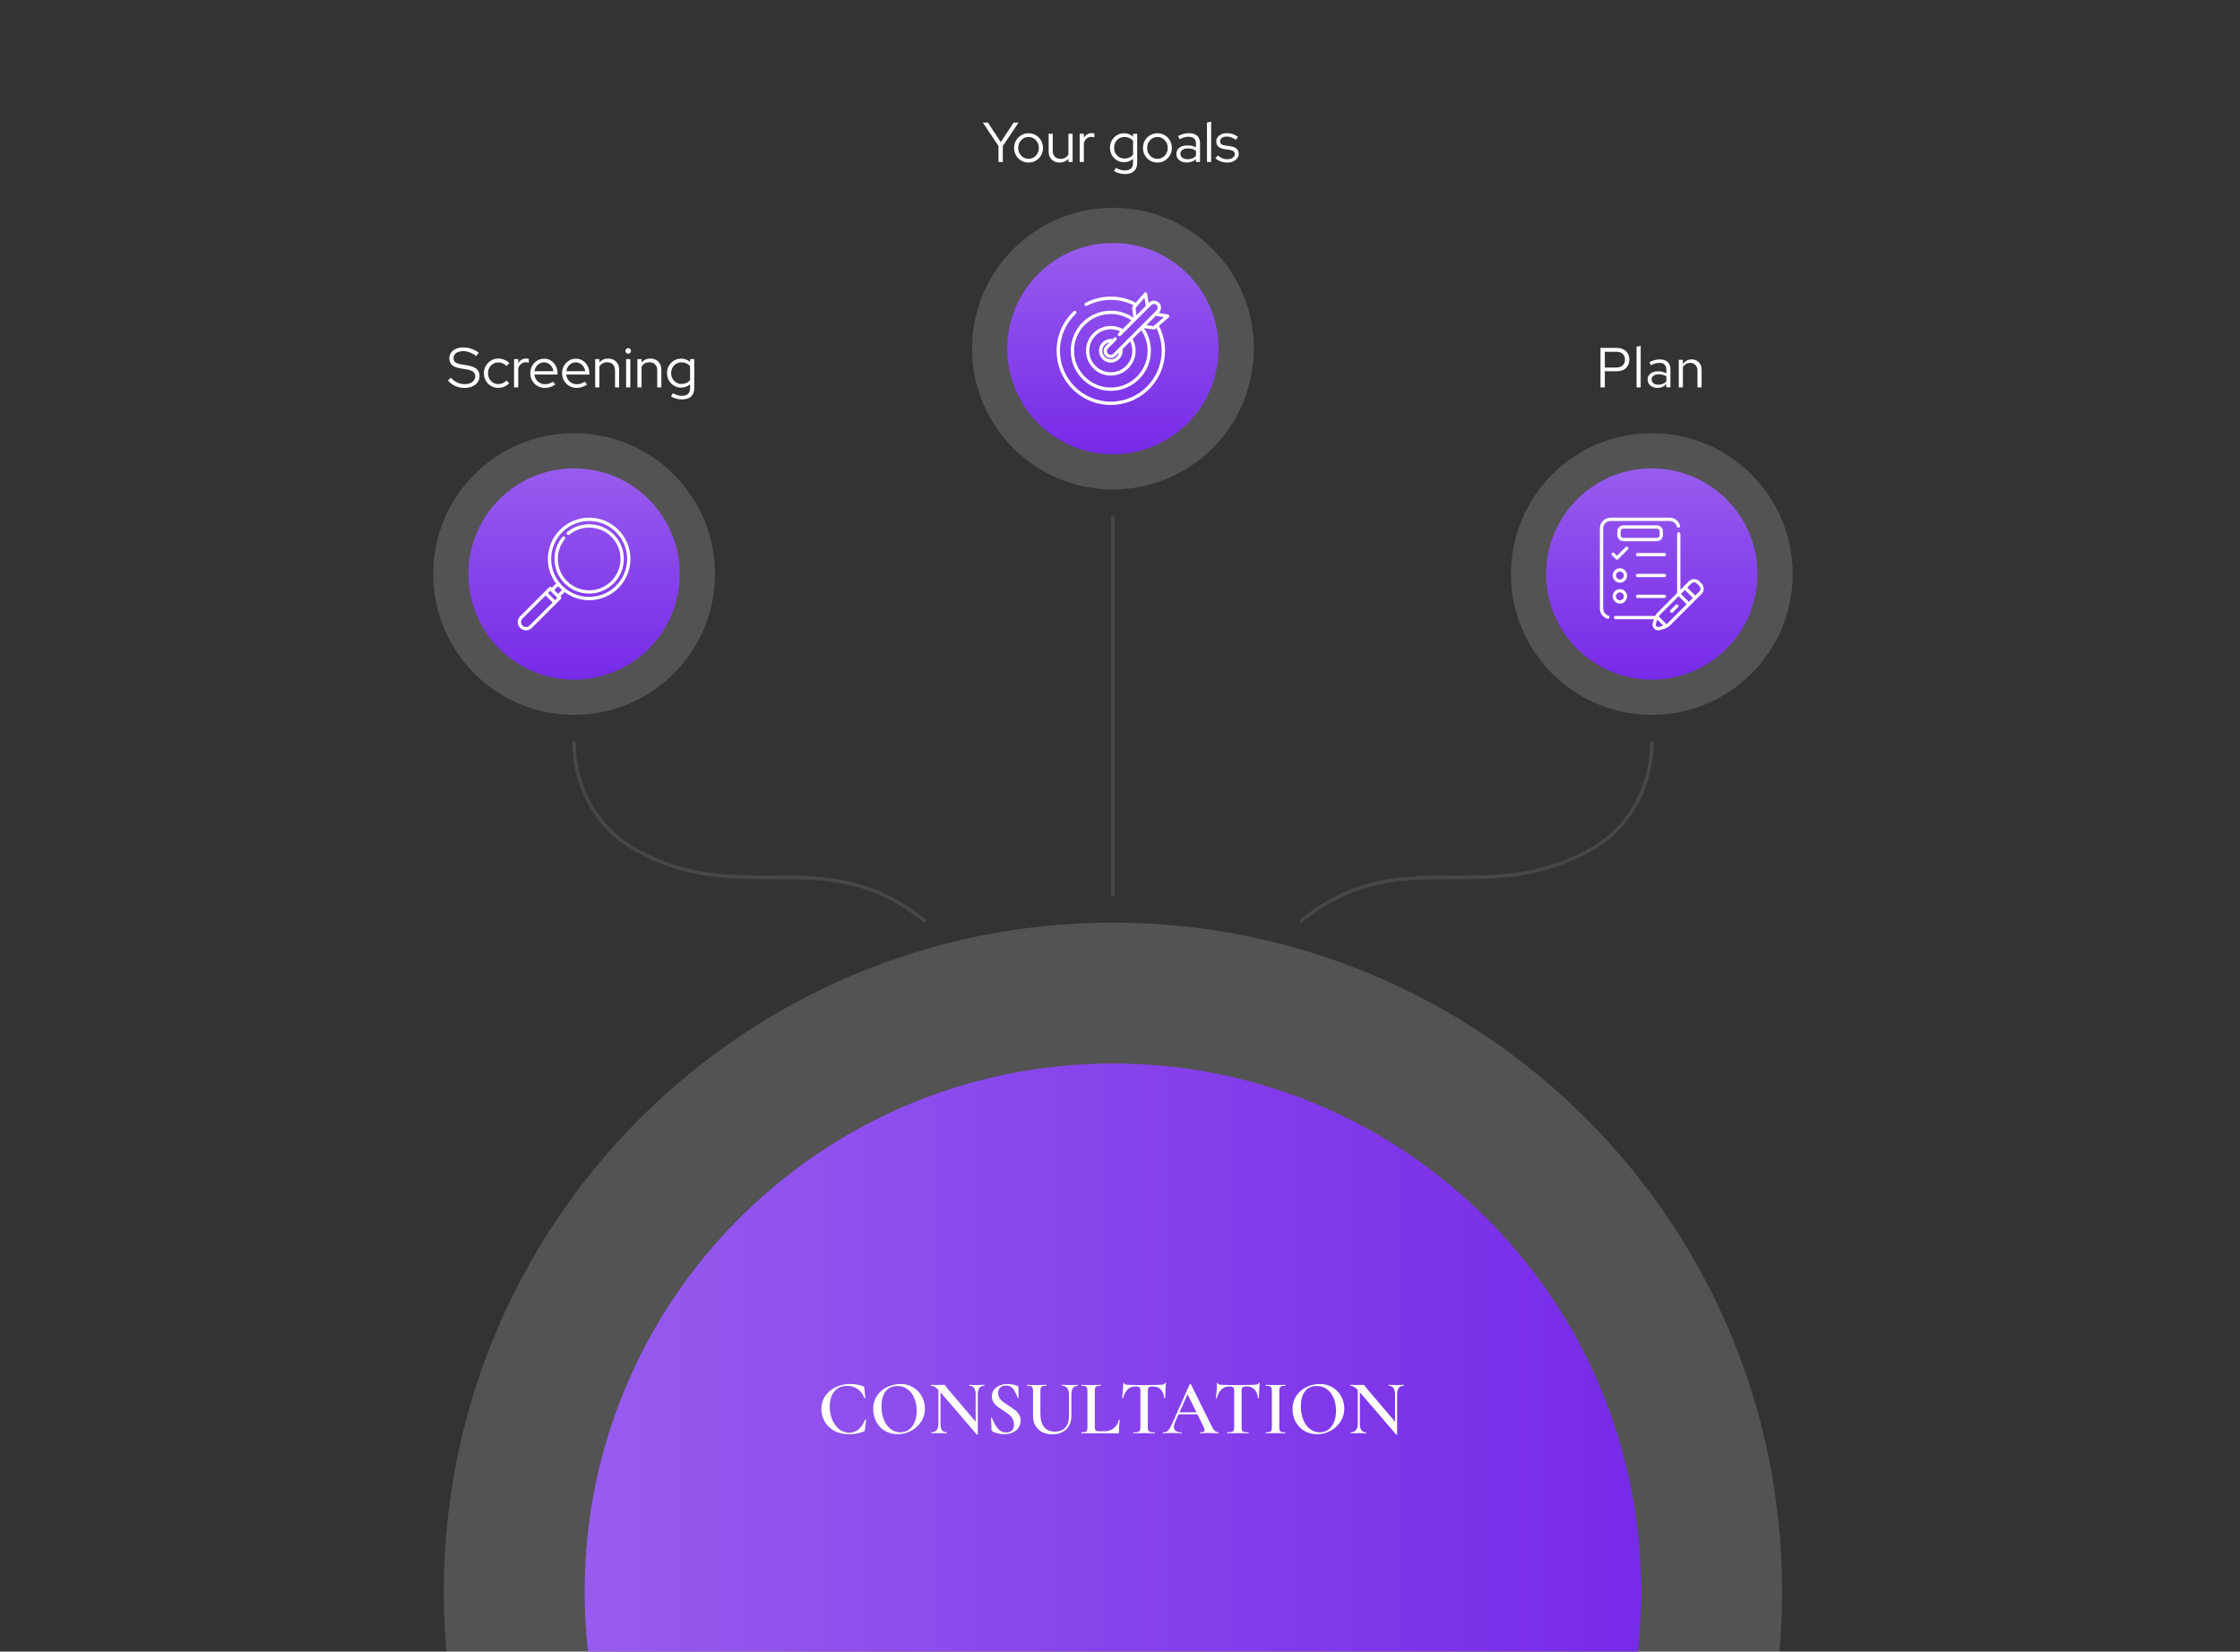 <svg width="636" height="469" viewBox="0 0 636 469" fill="none" xmlns="http://www.w3.org/2000/svg">
<rect x="0" y="0" width="636" height="469" fill="#333333" stroke="none"/>
<g clip-path="url(#clip0_1_2044)">
<path opacity="0.16" d="M506 452C506 347.066 420.934 262 316 262C211.066 262 126 347.066 126 452C126 556.934 211.066 642 316 642C420.934 642 506 556.934 506 452Z" fill="white"/>
<path d="M466 452C466 369.157 398.843 302 316 302C233.157 302 166 369.157 166 452C166 534.843 233.157 602 316 602C398.843 602 466 534.843 466 452Z" fill="url(#paint0_linear_1_2044)"/>
<path d="M241.348 393.008C242.008 393.008 242.69 393.067 243.394 393.184C244.113 393.301 244.677 393.463 245.088 393.668C245.22 393.727 245.301 393.785 245.33 393.844C245.374 393.903 245.403 394.013 245.418 394.174L245.682 397.034C245.682 397.078 245.645 397.107 245.572 397.122C245.499 397.122 245.455 397.1 245.44 397.056C245.015 395.912 244.369 395.039 243.504 394.438C242.653 393.837 241.649 393.536 240.49 393.536C238.95 393.536 237.747 394.071 236.882 395.142C236.017 396.213 235.584 397.65 235.584 399.454C235.584 400.803 235.826 402.043 236.31 403.172C236.794 404.301 237.454 405.196 238.29 405.856C239.141 406.516 240.087 406.846 241.128 406.846C243.108 406.846 244.611 405.614 245.638 403.15C245.667 403.106 245.704 403.084 245.748 403.084C245.777 403.084 245.807 403.099 245.836 403.128C245.88 403.143 245.902 403.157 245.902 403.172L245.572 405.988C245.543 406.164 245.506 406.281 245.462 406.34C245.433 406.384 245.352 406.435 245.22 406.494C243.944 407.007 242.587 407.264 241.15 407.264C239.361 407.264 237.872 406.912 236.684 406.208C235.496 405.489 234.616 404.58 234.044 403.48C233.487 402.38 233.208 401.236 233.208 400.048C233.208 398.669 233.582 397.445 234.33 396.374C235.093 395.303 236.097 394.475 237.344 393.888C238.591 393.301 239.925 393.008 241.348 393.008ZM254.899 407.264C253.535 407.264 252.317 406.949 251.247 406.318C250.191 405.673 249.369 404.807 248.783 403.722C248.211 402.622 247.925 401.427 247.925 400.136C247.925 398.625 248.306 397.335 249.069 396.264C249.831 395.179 250.807 394.365 251.995 393.822C253.197 393.279 254.422 393.008 255.669 393.008C257.062 393.008 258.287 393.338 259.343 393.998C260.399 394.643 261.205 395.501 261.763 396.572C262.335 397.643 262.621 398.779 262.621 399.982C262.621 401.317 262.269 402.541 261.565 403.656C260.861 404.771 259.915 405.651 258.727 406.296C257.553 406.941 256.277 407.264 254.899 407.264ZM255.647 406.736C256.527 406.736 257.311 406.501 258.001 406.032C258.705 405.548 259.255 404.844 259.651 403.92C260.061 402.996 260.267 401.896 260.267 400.62C260.267 399.256 260.039 398.046 259.585 396.99C259.145 395.919 258.507 395.083 257.671 394.482C256.849 393.881 255.881 393.58 254.767 393.58C253.329 393.58 252.222 394.093 251.445 395.12C250.667 396.132 250.279 397.54 250.279 399.344C250.279 400.752 250.506 402.021 250.961 403.15C251.415 404.265 252.053 405.145 252.875 405.79C253.696 406.421 254.62 406.736 255.647 406.736ZM266.44 393.756L267.034 393.8V404.338C267.034 405.115 267.181 405.709 267.474 406.12C267.782 406.531 268.23 406.736 268.816 406.736C268.86 406.736 268.882 406.78 268.882 406.868C268.882 406.956 268.86 407 268.816 407C268.435 407 268.142 406.993 267.936 406.978L266.77 406.956L265.472 406.978C265.238 406.993 264.9 407 264.46 407C264.416 407 264.394 406.956 264.394 406.868C264.394 406.78 264.416 406.736 264.46 406.736C265.091 406.736 265.575 406.531 265.912 406.12C266.264 405.709 266.44 405.115 266.44 404.338V393.756ZM277.616 407.308C277.616 407.352 277.58 407.381 277.506 407.396C277.433 407.411 277.382 407.403 277.352 407.374L266.77 395.054C266.272 394.482 265.832 394.086 265.45 393.866C265.069 393.631 264.695 393.514 264.328 393.514C264.284 393.514 264.262 393.47 264.262 393.382C264.262 393.294 264.284 393.25 264.328 393.25L265.208 393.272C265.384 393.287 265.648 393.294 266 393.294L267.408 393.272C267.584 393.257 267.79 393.25 268.024 393.25C268.142 393.25 268.23 393.279 268.288 393.338C268.347 393.397 268.435 393.514 268.552 393.69C268.802 394.027 268.985 394.262 269.102 394.394L277.44 404.206L277.616 407.308ZM277.616 407.308L277.022 406.648V395.934C277.022 395.157 276.868 394.563 276.56 394.152C276.267 393.727 275.827 393.514 275.24 393.514C275.211 393.514 275.196 393.47 275.196 393.382C275.196 393.294 275.211 393.25 275.24 393.25L276.142 393.272C276.612 393.301 277 393.316 277.308 393.316C277.587 393.316 277.99 393.301 278.518 393.272L279.442 393.25C279.486 393.25 279.508 393.294 279.508 393.382C279.508 393.47 279.486 393.514 279.442 393.514C278.856 393.514 278.401 393.727 278.078 394.152C277.77 394.563 277.616 395.157 277.616 395.934V407.308ZM283.412 395.582C283.412 396.125 283.544 396.609 283.808 397.034C284.086 397.445 284.424 397.804 284.82 398.112C285.216 398.405 285.758 398.772 286.448 399.212C287.196 399.681 287.782 400.085 288.208 400.422C288.648 400.759 289.022 401.177 289.33 401.676C289.638 402.16 289.792 402.732 289.792 403.392C289.792 404.14 289.594 404.807 289.198 405.394C288.816 405.981 288.266 406.443 287.548 406.78C286.844 407.103 286.037 407.264 285.128 407.264C284.512 407.264 283.874 407.183 283.214 407.022C282.568 406.861 282.077 406.663 281.74 406.428C281.608 406.34 281.534 406.201 281.52 406.01L281.388 402.688V402.666C281.388 402.607 281.424 402.578 281.498 402.578C281.571 402.563 281.615 402.585 281.63 402.644C282.114 403.847 282.664 404.837 283.28 405.614C283.91 406.391 284.702 406.78 285.656 406.78C286.301 406.78 286.836 406.611 287.262 406.274C287.687 405.922 287.9 405.343 287.9 404.536C287.9 403.891 287.753 403.326 287.46 402.842C287.181 402.358 286.829 401.955 286.404 401.632C285.993 401.309 285.428 400.913 284.71 400.444C284.006 399.989 283.456 399.608 283.06 399.3C282.664 398.977 282.326 398.589 282.048 398.134C281.769 397.665 281.63 397.122 281.63 396.506C281.63 395.743 281.842 395.098 282.268 394.57C282.693 394.042 283.243 393.653 283.918 393.404C284.607 393.14 285.326 393.008 286.074 393.008C286.558 393.008 287.049 393.059 287.548 393.162C288.046 393.25 288.472 393.367 288.824 393.514C289.044 393.602 289.154 393.741 289.154 393.932L289.198 396.902C289.198 396.961 289.161 396.997 289.088 397.012C289.029 397.027 288.985 397.012 288.956 396.968C288.662 396.073 288.266 395.267 287.768 394.548C287.284 393.815 286.55 393.448 285.568 393.448C284.908 393.448 284.38 393.646 283.984 394.042C283.602 394.423 283.412 394.937 283.412 395.582ZM303.516 395.934C303.516 395.171 303.34 394.577 302.988 394.152C302.651 393.727 302.159 393.514 301.514 393.514C301.485 393.514 301.47 393.47 301.47 393.382C301.47 393.294 301.485 393.25 301.514 393.25L302.526 393.272C303.083 393.301 303.523 393.316 303.846 393.316C304.11 393.316 304.506 393.301 305.034 393.272L306.002 393.25C306.031 393.25 306.046 393.294 306.046 393.382C306.046 393.47 306.031 393.514 306.002 393.514C305.43 393.514 304.983 393.727 304.66 394.152C304.352 394.577 304.198 395.171 304.198 395.934V402.094C304.198 403.15 303.971 404.074 303.516 404.866C303.076 405.643 302.445 406.245 301.624 406.67C300.817 407.095 299.879 407.308 298.808 407.308C297.737 407.308 296.784 407.103 295.948 406.692C295.112 406.267 294.459 405.665 293.99 404.888C293.535 404.096 293.308 403.172 293.308 402.116V395.032C293.308 394.592 293.264 394.269 293.176 394.064C293.088 393.859 292.927 393.719 292.692 393.646C292.472 393.558 292.12 393.514 291.636 393.514C291.592 393.514 291.57 393.47 291.57 393.382C291.57 393.294 291.592 393.25 291.636 393.25L292.78 393.272C293.425 393.301 293.946 393.316 294.342 393.316C294.782 393.316 295.325 393.301 295.97 393.272L297.07 393.25C297.114 393.25 297.136 393.294 297.136 393.382C297.136 393.47 297.114 393.514 297.07 393.514C296.586 393.514 296.227 393.558 295.992 393.646C295.757 393.734 295.596 393.888 295.508 394.108C295.435 394.313 295.398 394.636 295.398 395.076V401.346C295.398 403.091 295.757 404.397 296.476 405.262C297.209 406.113 298.229 406.538 299.534 406.538C300.781 406.538 301.756 406.157 302.46 405.394C303.164 404.617 303.516 403.524 303.516 402.116V395.934ZM310.846 405.13C310.846 405.511 310.883 405.797 310.956 405.988C311.029 406.164 311.161 406.281 311.352 406.34C311.543 406.399 311.851 406.428 312.276 406.428H313.596C314.637 406.428 315.517 406.142 316.236 405.57C316.955 404.983 317.431 404.199 317.666 403.216C317.666 403.187 317.695 403.172 317.754 403.172C317.783 403.172 317.813 403.187 317.842 403.216C317.886 403.231 317.908 403.245 317.908 403.26C317.776 404.609 317.71 405.746 317.71 406.67C317.71 406.787 317.688 406.875 317.644 406.934C317.6 406.978 317.512 407 317.38 407H307.084C307.055 407 307.04 406.956 307.04 406.868C307.04 406.78 307.055 406.736 307.084 406.736C307.583 406.736 307.942 406.699 308.162 406.626C308.397 406.553 308.551 406.413 308.624 406.208C308.712 405.988 308.756 405.658 308.756 405.218V395.032C308.756 394.592 308.712 394.269 308.624 394.064C308.551 393.859 308.397 393.719 308.162 393.646C307.927 393.558 307.568 393.514 307.084 393.514C307.055 393.514 307.04 393.47 307.04 393.382C307.04 393.294 307.055 393.25 307.084 393.25L308.206 393.272C308.851 393.301 309.379 393.316 309.79 393.316C310.23 393.316 310.773 393.301 311.418 393.272L312.518 393.25C312.562 393.25 312.584 393.294 312.584 393.382C312.584 393.47 312.562 393.514 312.518 393.514C312.034 393.514 311.675 393.558 311.44 393.646C311.205 393.719 311.044 393.866 310.956 394.086C310.883 394.291 310.846 394.614 310.846 395.054V405.13ZM322.387 393.712C321.492 393.712 320.759 393.991 320.187 394.548C319.615 395.091 319.175 395.912 318.867 397.012C318.867 397.056 318.823 397.078 318.735 397.078C318.661 397.063 318.625 397.041 318.625 397.012C318.683 396.44 318.749 395.707 318.823 394.812C318.896 393.903 318.933 393.221 318.933 392.766C318.933 392.693 318.969 392.656 319.043 392.656C319.131 392.656 319.175 392.693 319.175 392.766C319.175 393.089 319.585 393.25 320.407 393.25C321.668 393.294 323.142 393.316 324.829 393.316C325.694 393.316 326.611 393.301 327.579 393.272L329.075 393.25C329.632 393.25 330.035 393.213 330.285 393.14C330.549 393.067 330.717 392.92 330.791 392.7C330.805 392.641 330.849 392.612 330.923 392.612C330.996 392.612 331.033 392.641 331.033 392.7C330.989 393.155 330.945 393.844 330.901 394.768C330.857 395.692 330.835 396.44 330.835 397.012C330.835 397.041 330.791 397.056 330.703 397.056C330.629 397.056 330.585 397.041 330.571 397.012C330.424 395.883 330.079 395.054 329.537 394.526C328.994 393.983 328.261 393.712 327.337 393.712C326.926 393.712 326.618 393.749 326.413 393.822C326.222 393.895 326.09 394.027 326.017 394.218C325.943 394.394 325.907 394.68 325.907 395.076V405.218C325.907 405.658 325.951 405.988 326.039 406.208C326.141 406.413 326.325 406.553 326.589 406.626C326.853 406.699 327.271 406.736 327.843 406.736C327.887 406.736 327.909 406.78 327.909 406.868C327.909 406.956 327.887 407 327.843 407C327.329 407 326.926 406.993 326.633 406.978L324.829 406.956L323.113 406.978C322.805 406.993 322.379 407 321.837 407C321.807 407 321.793 406.956 321.793 406.868C321.793 406.78 321.807 406.736 321.837 406.736C322.409 406.736 322.827 406.699 323.091 406.626C323.369 406.553 323.553 406.413 323.641 406.208C323.743 405.988 323.795 405.658 323.795 405.218V395.032C323.795 394.651 323.758 394.372 323.685 394.196C323.611 394.005 323.479 393.881 323.289 393.822C323.098 393.749 322.797 393.712 322.387 393.712ZM334.516 401.06H340.676L340.83 401.61H334.23L334.516 401.06ZM345.934 406.736C345.993 406.736 346.022 406.78 346.022 406.868C346.022 406.956 345.993 407 345.934 407C345.655 407 345.208 406.985 344.592 406.956C343.976 406.927 343.529 406.912 343.25 406.912C342.883 406.912 342.451 406.927 341.952 406.956C341.453 406.985 341.065 407 340.786 407C340.727 407 340.698 406.956 340.698 406.868C340.698 406.78 340.727 406.736 340.786 406.736C341.226 406.736 341.541 406.692 341.732 406.604C341.923 406.501 342.018 406.34 342.018 406.12C342.018 405.9 341.893 405.526 341.644 404.998L337.046 395.648L337.948 394.174L333.592 403.986C333.401 404.426 333.306 404.822 333.306 405.174C333.306 405.687 333.489 406.076 333.856 406.34C334.223 406.604 334.736 406.736 335.396 406.736C335.469 406.736 335.506 406.78 335.506 406.868C335.506 406.956 335.469 407 335.396 407C335.132 407 334.751 406.985 334.252 406.956C333.695 406.927 333.211 406.912 332.8 406.912C332.404 406.912 331.942 406.927 331.414 406.956C330.945 406.985 330.556 407 330.248 407C330.175 407 330.138 406.956 330.138 406.868C330.138 406.78 330.175 406.736 330.248 406.736C330.659 406.736 331.003 406.655 331.282 406.494C331.561 406.333 331.832 406.047 332.096 405.636C332.36 405.211 332.675 404.587 333.042 403.766L337.772 393.118C337.801 393.074 337.867 393.052 337.97 393.052C338.073 393.052 338.131 393.074 338.146 393.118L343.536 403.986C344.035 405.042 344.453 405.768 344.79 406.164C345.142 406.545 345.523 406.736 345.934 406.736ZM349.006 393.712C348.111 393.712 347.378 393.991 346.806 394.548C346.234 395.091 345.794 395.912 345.486 397.012C345.486 397.056 345.442 397.078 345.354 397.078C345.28 397.063 345.244 397.041 345.244 397.012C345.302 396.44 345.368 395.707 345.442 394.812C345.515 393.903 345.552 393.221 345.552 392.766C345.552 392.693 345.588 392.656 345.662 392.656C345.75 392.656 345.794 392.693 345.794 392.766C345.794 393.089 346.204 393.25 347.026 393.25C348.287 393.294 349.761 393.316 351.448 393.316C352.313 393.316 353.23 393.301 354.198 393.272L355.694 393.25C356.251 393.25 356.654 393.213 356.904 393.14C357.168 393.067 357.336 392.92 357.41 392.7C357.424 392.641 357.468 392.612 357.542 392.612C357.615 392.612 357.652 392.641 357.652 392.7C357.608 393.155 357.564 393.844 357.52 394.768C357.476 395.692 357.454 396.44 357.454 397.012C357.454 397.041 357.41 397.056 357.322 397.056C357.248 397.056 357.204 397.041 357.19 397.012C357.043 395.883 356.698 395.054 356.156 394.526C355.613 393.983 354.88 393.712 353.956 393.712C353.545 393.712 353.237 393.749 353.032 393.822C352.841 393.895 352.709 394.027 352.636 394.218C352.562 394.394 352.526 394.68 352.526 395.076V405.218C352.526 405.658 352.57 405.988 352.658 406.208C352.76 406.413 352.944 406.553 353.208 406.626C353.472 406.699 353.89 406.736 354.462 406.736C354.506 406.736 354.528 406.78 354.528 406.868C354.528 406.956 354.506 407 354.462 407C353.948 407 353.545 406.993 353.252 406.978L351.448 406.956L349.732 406.978C349.424 406.993 348.998 407 348.456 407C348.426 407 348.412 406.956 348.412 406.868C348.412 406.78 348.426 406.736 348.456 406.736C349.028 406.736 349.446 406.699 349.71 406.626C349.988 406.553 350.172 406.413 350.26 406.208C350.362 405.988 350.414 405.658 350.414 405.218V395.032C350.414 394.651 350.377 394.372 350.304 394.196C350.23 394.005 350.098 393.881 349.908 393.822C349.717 393.749 349.416 393.712 349.006 393.712ZM363.232 405.218C363.232 405.673 363.269 406.003 363.342 406.208C363.43 406.413 363.584 406.553 363.804 406.626C364.039 406.699 364.405 406.736 364.904 406.736C364.948 406.736 364.97 406.78 364.97 406.868C364.97 406.956 364.948 407 364.904 407C364.435 407 364.061 406.993 363.782 406.978L362.154 406.956L360.57 406.978C360.291 406.993 359.91 407 359.426 407C359.382 407 359.36 406.956 359.36 406.868C359.36 406.78 359.382 406.736 359.426 406.736C359.925 406.736 360.284 406.699 360.504 406.626C360.739 406.553 360.9 406.413 360.988 406.208C361.076 405.988 361.12 405.658 361.12 405.218V395.032C361.12 394.592 361.076 394.269 360.988 394.064C360.9 393.859 360.739 393.719 360.504 393.646C360.284 393.558 359.925 393.514 359.426 393.514C359.382 393.514 359.36 393.47 359.36 393.382C359.36 393.294 359.382 393.25 359.426 393.25L360.57 393.272C361.215 393.301 361.743 393.316 362.154 393.316C362.609 393.316 363.159 393.301 363.804 393.272L364.904 393.25C364.948 393.25 364.97 393.294 364.97 393.382C364.97 393.47 364.948 393.514 364.904 393.514C364.42 393.514 364.061 393.558 363.826 393.646C363.591 393.734 363.43 393.888 363.342 394.108C363.269 394.313 363.232 394.636 363.232 395.076V405.218ZM373.965 407.264C372.601 407.264 371.384 406.949 370.313 406.318C369.257 405.673 368.436 404.807 367.849 403.722C367.277 402.622 366.991 401.427 366.991 400.136C366.991 398.625 367.372 397.335 368.135 396.264C368.898 395.179 369.873 394.365 371.061 393.822C372.264 393.279 373.488 393.008 374.735 393.008C376.128 393.008 377.353 393.338 378.409 393.998C379.465 394.643 380.272 395.501 380.829 396.572C381.401 397.643 381.687 398.779 381.687 399.982C381.687 401.317 381.335 402.541 380.631 403.656C379.927 404.771 378.981 405.651 377.793 406.296C376.62 406.941 375.344 407.264 373.965 407.264ZM374.713 406.736C375.593 406.736 376.378 406.501 377.067 406.032C377.771 405.548 378.321 404.844 378.717 403.92C379.128 402.996 379.333 401.896 379.333 400.62C379.333 399.256 379.106 398.046 378.651 396.99C378.211 395.919 377.573 395.083 376.737 394.482C375.916 393.881 374.948 393.58 373.833 393.58C372.396 393.58 371.288 394.093 370.511 395.12C369.734 396.132 369.345 397.54 369.345 399.344C369.345 400.752 369.572 402.021 370.027 403.15C370.482 404.265 371.12 405.145 371.941 405.79C372.762 406.421 373.686 406.736 374.713 406.736ZM385.507 393.756L386.101 393.8V404.338C386.101 405.115 386.248 405.709 386.541 406.12C386.849 406.531 387.296 406.736 387.883 406.736C387.927 406.736 387.949 406.78 387.949 406.868C387.949 406.956 387.927 407 387.883 407C387.502 407 387.208 406.993 387.003 406.978L385.837 406.956L384.539 406.978C384.304 406.993 383.967 407 383.527 407C383.483 407 383.461 406.956 383.461 406.868C383.461 406.78 383.483 406.736 383.527 406.736C384.158 406.736 384.642 406.531 384.979 406.12C385.331 405.709 385.507 405.115 385.507 404.338V393.756ZM396.683 407.308C396.683 407.352 396.646 407.381 396.573 407.396C396.5 407.411 396.448 407.403 396.419 407.374L385.837 395.054C385.338 394.482 384.898 394.086 384.517 393.866C384.136 393.631 383.762 393.514 383.395 393.514C383.351 393.514 383.329 393.47 383.329 393.382C383.329 393.294 383.351 393.25 383.395 393.25L384.275 393.272C384.451 393.287 384.715 393.294 385.067 393.294L386.475 393.272C386.651 393.257 386.856 393.25 387.091 393.25C387.208 393.25 387.296 393.279 387.355 393.338C387.414 393.397 387.502 393.514 387.619 393.69C387.868 394.027 388.052 394.262 388.169 394.394L396.507 404.206L396.683 407.308ZM396.683 407.308L396.089 406.648V395.934C396.089 395.157 395.935 394.563 395.627 394.152C395.334 393.727 394.894 393.514 394.307 393.514C394.278 393.514 394.263 393.47 394.263 393.382C394.263 393.294 394.278 393.25 394.307 393.25L395.209 393.272C395.678 393.301 396.067 393.316 396.375 393.316C396.654 393.316 397.057 393.301 397.585 393.272L398.509 393.25C398.553 393.25 398.575 393.294 398.575 393.382C398.575 393.47 398.553 393.514 398.509 393.514C397.922 393.514 397.468 393.727 397.145 394.152C396.837 394.563 396.683 395.157 396.683 395.934V407.308Z" fill="white"/>
<g opacity="0.1">
<path d="M369.5 261.5C398.184 238.14 421.906 258.875 452.76 240.57C463.38 234.269 469 222.242 469 211" stroke="white" stroke-linecap="round"/>
<path d="M262.5 261.5C233.816 238.14 210.094 258.875 179.24 240.57C168.62 234.269 163 222.242 163 211" stroke="white" stroke-linecap="round"/>
<path d="M316 254C316 241.887 316 159.618 316 147" stroke="white" stroke-linecap="round"/>
</g>
<path d="M454.424 110V98.8H459.048C459.773 98.8 460.403 98.939 460.936 99.216C461.469 99.483 461.88 99.867 462.168 100.368C462.467 100.859 462.616 101.44 462.616 102.112C462.616 102.773 462.467 103.355 462.168 103.856C461.88 104.357 461.469 104.747 460.936 105.024C460.403 105.291 459.773 105.424 459.048 105.424H455.656V110H454.424ZM455.656 104.368H458.904C459.683 104.368 460.291 104.165 460.728 103.76C461.165 103.355 461.384 102.805 461.384 102.112C461.384 101.419 461.165 100.875 460.728 100.48C460.291 100.085 459.683 99.888 458.904 99.888H455.656V104.368ZM464.669 110V98.448L465.837 98.208V110H464.669ZM470.647 110.144C470.093 110.144 469.602 110.043 469.175 109.84C468.749 109.637 468.413 109.36 468.167 109.008C467.933 108.645 467.815 108.229 467.815 107.76C467.815 107.291 467.938 106.885 468.183 106.544C468.429 106.192 468.77 105.92 469.207 105.728C469.645 105.536 470.157 105.44 470.743 105.44C471.191 105.44 471.613 105.488 472.007 105.584C472.413 105.68 472.786 105.835 473.127 106.048V104.976C473.127 104.336 472.957 103.856 472.615 103.536C472.274 103.205 471.773 103.04 471.111 103.04C470.749 103.04 470.375 103.093 469.991 103.2C469.618 103.307 469.202 103.477 468.743 103.712L468.311 102.816C469.357 102.315 470.338 102.064 471.255 102.064C472.226 102.064 472.973 102.304 473.495 102.784C474.018 103.253 474.279 103.931 474.279 104.816V110H473.127V109.088C472.786 109.44 472.407 109.707 471.991 109.888C471.575 110.059 471.127 110.144 470.647 110.144ZM468.935 107.728C468.935 108.187 469.111 108.555 469.463 108.832C469.826 109.109 470.301 109.248 470.887 109.248C471.325 109.248 471.725 109.173 472.087 109.024C472.461 108.875 472.807 108.651 473.127 108.352V106.848C472.797 106.656 472.455 106.517 472.103 106.432C471.751 106.336 471.357 106.288 470.919 106.288C470.322 106.288 469.842 106.421 469.479 106.688C469.117 106.944 468.935 107.291 468.935 107.728ZM476.653 110V102.192H477.821V103.456C478.12 102.987 478.477 102.64 478.893 102.416C479.309 102.181 479.778 102.064 480.301 102.064C480.866 102.064 481.357 102.187 481.773 102.432C482.2 102.667 482.53 103.003 482.765 103.44C483.01 103.867 483.133 104.368 483.133 104.944V110H481.965V105.28C481.965 104.587 481.773 104.043 481.389 103.648C481.016 103.243 480.509 103.04 479.869 103.04C479.442 103.04 479.053 103.141 478.701 103.344C478.349 103.547 478.056 103.845 477.821 104.24V110H476.653Z" fill="white"/>
<path opacity="0.16" d="M509 163C509 140.909 491.091 123 469 123C446.909 123 429 140.909 429 163C429 185.091 446.909 203 469 203C491.091 203 509 185.091 509 163Z" fill="white"/>
<path d="M469 193C485.569 193 499 179.569 499 163C499 146.431 485.569 133 469 133C452.431 133 439 146.431 439 163C439 179.569 452.431 193 469 193Z" fill="url(#paint1_linear_1_2044)"/>
<path d="M472.158 151.971V150.888C472.158 149.944 471.39 149.175 470.445 149.175H460.924C459.98 149.175 459.211 149.944 459.211 150.888V151.971C459.211 152.916 459.98 153.684 460.924 153.684H470.445C471.39 153.684 472.158 152.916 472.158 151.971ZM460.149 151.971V150.888C460.149 150.461 460.497 150.113 460.924 150.113H470.445C470.873 150.113 471.221 150.461 471.221 150.888V151.971C471.221 152.399 470.873 152.747 470.445 152.747H460.924C460.497 152.747 460.149 152.399 460.149 151.971ZM472.579 168.875H464.963C464.704 168.875 464.494 169.085 464.494 169.344C464.494 169.603 464.704 169.813 464.963 169.813H472.579C472.838 169.813 473.047 169.603 473.047 169.344C473.047 169.085 472.838 168.875 472.579 168.875ZM457.288 147.937H474.081C475.037 147.937 475.872 148.582 476.112 149.506C476.177 149.756 476.433 149.907 476.683 149.842C476.934 149.777 477.084 149.521 477.019 149.27C476.672 147.933 475.464 147 474.081 147H457.288C455.615 147 454.253 148.362 454.253 150.035V172.805C454.253 174.14 455.108 175.304 456.382 175.702C456.63 175.78 456.892 175.64 456.969 175.395C457.046 175.148 456.908 174.885 456.661 174.807C455.782 174.532 455.19 173.728 455.19 172.805V150.035C455.19 148.879 456.132 147.937 457.288 147.937ZM472.579 162.951H464.963C464.704 162.951 464.494 163.16 464.494 163.419C464.494 163.678 464.704 163.888 464.963 163.888H472.579C472.838 163.888 473.047 163.678 473.047 163.419C473.047 163.16 472.838 162.951 472.579 162.951ZM457.884 163.419C457.884 164.552 458.806 165.473 459.938 165.473C461.071 165.473 461.992 164.552 461.992 163.419C461.992 162.287 461.071 161.365 459.938 161.365C458.806 161.365 457.884 162.287 457.884 163.419ZM461.055 163.419C461.055 164.035 460.554 164.536 459.938 164.536C459.323 164.536 458.822 164.035 458.822 163.419C458.822 162.804 459.323 162.303 459.938 162.303C460.554 162.303 461.055 162.804 461.055 163.419ZM475.771 171.755L474.306 173.22C474.123 173.404 474.123 173.7 474.306 173.883C474.397 173.975 474.517 174.021 474.637 174.021C474.757 174.021 474.877 173.975 474.969 173.883L476.434 172.418C476.617 172.235 476.617 171.938 476.434 171.755C476.251 171.572 475.955 171.572 475.771 171.755ZM459.938 171.398C461.071 171.398 461.992 170.476 461.992 169.344C461.992 168.211 461.071 167.29 459.938 167.29C458.806 167.29 457.884 168.212 457.884 169.344C457.884 170.476 458.806 171.398 459.938 171.398ZM459.938 168.228C460.554 168.228 461.055 168.728 461.055 169.344C461.055 169.959 460.554 170.46 459.938 170.46C459.323 170.46 458.822 169.959 458.822 169.344C458.822 168.728 459.323 168.228 459.938 168.228ZM483.14 165.709L482.48 165.049C481.668 164.237 480.354 164.237 479.542 165.049L477.116 167.474V151.604C477.116 151.345 476.907 151.135 476.648 151.135C476.389 151.135 476.179 151.345 476.179 151.604V168.412L470.585 174.006C470.342 174.249 470.108 174.557 469.926 174.903H458.712C458.453 174.903 458.243 175.112 458.243 175.371C458.243 175.63 458.453 175.84 458.712 175.84H469.573L469.256 176.923C468.941 178.001 469.776 179 470.803 179C471.188 179 471.335 178.895 472.597 178.544C473.167 178.378 473.735 178.053 474.183 177.605L483.14 168.648C483.951 167.837 483.951 166.519 483.14 165.709ZM471.004 178.033C470.485 178.184 470.005 177.704 470.156 177.185L470.524 175.927L472.262 177.665L471.004 178.033ZM473.164 177.241L470.948 175.025C471.205 174.663 470.951 174.985 476.613 169.303L478.886 171.576C473.184 177.257 473.523 176.986 473.164 177.241ZM479.549 170.914L477.276 168.641L478.4 167.516L480.673 169.789L479.549 170.914ZM482.478 167.985L481.336 169.126L479.063 166.853L480.205 165.712C480.65 165.266 481.371 165.266 481.817 165.712L482.478 166.372C482.922 166.817 482.922 167.54 482.478 167.985ZM459.441 158.8L462.2 156.041C462.383 155.858 462.383 155.561 462.2 155.378C462.017 155.195 461.72 155.195 461.537 155.378L459.109 157.806L458.34 157.036C458.157 156.853 457.86 156.853 457.677 157.036C457.494 157.219 457.494 157.516 457.677 157.699L458.778 158.8C458.961 158.983 459.258 158.983 459.441 158.8ZM472.579 157.026H464.963C464.704 157.026 464.494 157.236 464.494 157.495C464.494 157.753 464.704 157.963 464.963 157.963H472.579C472.838 157.963 473.047 157.753 473.047 157.495C473.047 157.236 472.838 157.026 472.579 157.026Z" fill="white"/>
<path d="M283.496 46V41.44L279.048 34.8H280.488L284.152 40.352L287.8 34.8H289.192L284.728 41.488V46H283.496ZM292.033 46.16C291.276 46.16 290.582 45.979 289.953 45.616C289.334 45.243 288.844 44.741 288.481 44.112C288.118 43.483 287.937 42.779 287.937 42C287.937 41.221 288.118 40.517 288.481 39.888C288.844 39.259 289.334 38.763 289.953 38.4C290.582 38.027 291.276 37.84 292.033 37.84C292.801 37.84 293.494 38.027 294.113 38.4C294.732 38.763 295.222 39.259 295.585 39.888C295.948 40.517 296.129 41.221 296.129 42C296.129 42.779 295.948 43.483 295.585 44.112C295.222 44.741 294.732 45.243 294.113 45.616C293.494 45.979 292.801 46.16 292.033 46.16ZM292.033 45.104C292.577 45.104 293.068 44.965 293.505 44.688C293.953 44.411 294.305 44.037 294.561 43.568C294.828 43.099 294.961 42.576 294.961 42C294.961 41.413 294.828 40.891 294.561 40.432C294.305 39.963 293.953 39.589 293.505 39.312C293.068 39.035 292.577 38.896 292.033 38.896C291.489 38.896 290.993 39.035 290.545 39.312C290.108 39.589 289.756 39.963 289.489 40.432C289.233 40.891 289.105 41.413 289.105 42C289.105 42.576 289.233 43.099 289.489 43.568C289.756 44.037 290.108 44.411 290.545 44.688C290.993 44.965 291.489 45.104 292.033 45.104ZM300.846 46.16C300.238 46.16 299.699 46.032 299.23 45.776C298.76 45.509 298.392 45.147 298.126 44.688C297.87 44.219 297.742 43.675 297.742 43.056V37.984H298.91V42.816C298.91 43.531 299.112 44.096 299.518 44.512C299.923 44.917 300.467 45.12 301.15 45.12C301.63 45.12 302.056 45.013 302.43 44.8C302.814 44.576 303.123 44.267 303.358 43.872V37.984H304.542V46H303.358V45.072C302.728 45.797 301.891 46.16 300.846 46.16ZM306.555 46V37.984H307.739V39.12C307.984 38.704 308.294 38.384 308.667 38.16C309.051 37.925 309.488 37.808 309.979 37.808C310.256 37.808 310.507 37.845 310.731 37.92V39.008C310.592 38.955 310.454 38.917 310.315 38.896C310.176 38.875 310.038 38.864 309.899 38.864C309.408 38.864 308.976 39.008 308.603 39.296C308.24 39.573 307.952 39.979 307.739 40.512V46H306.555ZM319.428 49.424C318.873 49.424 318.324 49.349 317.78 49.2C317.236 49.061 316.74 48.859 316.292 48.592L316.804 47.664C317.284 47.92 317.726 48.107 318.132 48.224C318.548 48.341 318.964 48.4 319.38 48.4C320.137 48.4 320.713 48.219 321.108 47.856C321.502 47.493 321.7 46.96 321.7 46.256V45.136C320.964 45.755 320.116 46.064 319.156 46.064C318.42 46.064 317.748 45.883 317.14 45.52C316.532 45.157 316.046 44.667 315.684 44.048C315.332 43.419 315.156 42.72 315.156 41.952C315.156 41.184 315.332 40.491 315.684 39.872C316.046 39.243 316.532 38.747 317.14 38.384C317.748 38.021 318.43 37.84 319.188 37.84C319.646 37.84 320.089 37.92 320.516 38.08C320.953 38.24 321.353 38.475 321.716 38.784V37.984H322.884V46.24C322.884 47.264 322.585 48.048 321.988 48.592C321.39 49.147 320.537 49.424 319.428 49.424ZM319.252 45.024C319.764 45.024 320.233 44.928 320.66 44.736C321.086 44.544 321.433 44.272 321.7 43.92V39.984C321.433 39.643 321.081 39.376 320.644 39.184C320.217 38.992 319.753 38.896 319.252 38.896C318.697 38.896 318.196 39.029 317.748 39.296C317.31 39.563 316.964 39.931 316.708 40.4C316.452 40.859 316.324 41.376 316.324 41.952C316.324 42.528 316.452 43.051 316.708 43.52C316.974 43.979 317.326 44.347 317.764 44.624C318.212 44.891 318.708 45.024 319.252 45.024ZM328.627 46.16C327.869 46.16 327.176 45.979 326.547 45.616C325.928 45.243 325.437 44.741 325.075 44.112C324.712 43.483 324.531 42.779 324.531 42C324.531 41.221 324.712 40.517 325.075 39.888C325.437 39.259 325.928 38.763 326.547 38.4C327.176 38.027 327.869 37.84 328.627 37.84C329.395 37.84 330.088 38.027 330.707 38.4C331.325 38.763 331.816 39.259 332.179 39.888C332.541 40.517 332.723 41.221 332.723 42C332.723 42.779 332.541 43.483 332.179 44.112C331.816 44.741 331.325 45.243 330.707 45.616C330.088 45.979 329.395 46.16 328.627 46.16ZM328.627 45.104C329.171 45.104 329.661 44.965 330.099 44.688C330.547 44.411 330.899 44.037 331.155 43.568C331.421 43.099 331.555 42.576 331.555 42C331.555 41.413 331.421 40.891 331.155 40.432C330.899 39.963 330.547 39.589 330.099 39.312C329.661 39.035 329.171 38.896 328.627 38.896C328.083 38.896 327.587 39.035 327.139 39.312C326.701 39.589 326.349 39.963 326.083 40.432C325.827 40.891 325.699 41.413 325.699 42C325.699 42.576 325.827 43.099 326.083 43.568C326.349 44.037 326.701 44.411 327.139 44.688C327.587 44.965 328.083 45.104 328.627 45.104ZM336.974 46.144C336.387 46.144 335.87 46.043 335.422 45.84C334.984 45.637 334.638 45.355 334.382 44.992C334.136 44.629 334.014 44.208 334.014 43.728C334.014 42.971 334.302 42.373 334.878 41.936C335.454 41.499 336.232 41.28 337.214 41.28C338.078 41.28 338.862 41.461 339.566 41.824V40.768C339.566 40.128 339.384 39.648 339.022 39.328C338.659 38.997 338.131 38.832 337.438 38.832C337.043 38.832 336.643 38.891 336.238 39.008C335.843 39.115 335.406 39.291 334.926 39.536L334.478 38.624C335.054 38.347 335.587 38.144 336.078 38.016C336.568 37.888 337.059 37.824 337.549 37.824C338.563 37.824 339.342 38.064 339.886 38.544C340.44 39.024 340.718 39.712 340.718 40.608V46H339.566V45.216C339.203 45.525 338.803 45.76 338.366 45.92C337.939 46.069 337.475 46.144 336.974 46.144ZM335.15 43.696C335.15 44.144 335.336 44.512 335.71 44.8C336.094 45.077 336.584 45.216 337.182 45.216C337.662 45.216 338.099 45.141 338.494 44.992C338.888 44.843 339.246 44.608 339.566 44.288V42.784C339.235 42.56 338.883 42.4 338.51 42.304C338.136 42.197 337.715 42.144 337.246 42.144C336.606 42.144 336.094 42.288 335.71 42.576C335.336 42.853 335.15 43.227 335.15 43.696ZM342.696 46V34.8L343.88 34.528V46H342.696ZM348.459 46.16C347.797 46.16 347.173 46.053 346.587 45.84C346.011 45.616 345.509 45.307 345.083 44.912L345.803 44.144C346.176 44.485 346.587 44.752 347.035 44.944C347.483 45.125 347.941 45.216 348.411 45.216C349.051 45.216 349.573 45.083 349.979 44.816C350.384 44.549 350.587 44.203 350.587 43.776C350.587 43.424 350.464 43.152 350.219 42.96C349.984 42.757 349.611 42.619 349.099 42.544L347.707 42.352C346.907 42.235 346.309 41.995 345.915 41.632C345.531 41.269 345.339 40.779 345.339 40.16C345.339 39.712 345.467 39.312 345.723 38.96C345.979 38.608 346.331 38.331 346.779 38.128C347.237 37.925 347.76 37.824 348.347 37.824C348.933 37.824 349.483 37.909 349.995 38.08C350.507 38.251 351.008 38.517 351.499 38.88L350.875 39.68C350.427 39.371 349.989 39.147 349.563 39.008C349.147 38.859 348.72 38.784 348.283 38.784C347.728 38.784 347.28 38.907 346.939 39.152C346.597 39.397 346.427 39.717 346.427 40.112C346.427 40.475 346.544 40.752 346.779 40.944C347.013 41.125 347.392 41.253 347.915 41.328L349.307 41.52C350.107 41.627 350.704 41.861 351.099 42.224C351.504 42.587 351.707 43.083 351.707 43.712C351.707 44.171 351.563 44.587 351.275 44.96C350.987 45.333 350.597 45.627 350.107 45.84C349.627 46.053 349.077 46.16 348.459 46.16Z" fill="white"/>
<path opacity="0.16" d="M356 99C356 76.909 338.091 59 316 59C293.909 59 276 76.909 276 99C276 121.091 293.909 139 316 139C338.091 139 356 121.091 356 99Z" fill="white"/>
<path d="M316 129C332.569 129 346 115.569 346 99C346 82.431 332.569 69 316 69C299.431 69 286 82.431 286 99C286 115.569 299.431 129 316 129Z" fill="url(#paint2_linear_1_2044)"/>
<g clip-path="url(#clip1_1_2044)">
<path d="M331.983 89.64C331.934 89.464 331.787 89.332 331.607 89.301L328.997 88.857L329.062 88.791C329.439 88.414 329.647 87.911 329.647 87.375C329.647 86.839 329.439 86.336 329.062 85.96C328.282 85.179 327.012 85.179 326.231 85.96L326.151 86.04L325.701 83.395C325.67 83.215 325.538 83.068 325.362 83.019C325.185 82.97 324.996 83.028 324.877 83.166L322.488 85.942C320.31 84.81 317.864 84.213 315.393 84.213C312.878 84.213 310.382 84.833 308.175 86.007C307.945 86.129 307.857 86.415 307.98 86.646C308.102 86.876 308.389 86.964 308.619 86.841C310.689 85.74 313.032 85.158 315.393 85.158C317.637 85.158 319.86 85.683 321.853 86.68L321.557 87.024C321.47 87.125 321.43 87.259 321.447 87.392L321.807 90.204C319.914 88.908 317.708 88.226 315.393 88.226C309.118 88.226 304.013 93.331 304.013 99.606C304.013 105.881 309.118 110.986 315.393 110.986C321.668 110.986 326.773 105.881 326.773 99.606C326.773 97.294 326.092 95.088 324.797 93.195L327.61 93.555C327.63 93.558 327.65 93.559 327.67 93.559C327.783 93.559 327.892 93.519 327.978 93.444L328.321 93.15C329.316 95.14 329.841 97.365 329.841 99.606C329.841 107.573 323.36 114.054 315.393 114.054C307.426 114.054 300.945 107.573 300.945 99.606C300.945 95.58 302.561 91.843 305.494 89.082C305.684 88.903 305.693 88.605 305.514 88.414C305.335 88.224 305.036 88.215 304.846 88.394C303.332 89.819 302.141 91.501 301.305 93.395C300.439 95.356 300 97.446 300 99.606C300 103.718 301.601 107.583 304.509 110.491C307.416 113.398 311.282 114.999 315.393 114.999C319.505 114.999 323.37 113.398 326.278 110.491C329.185 107.583 330.786 103.718 330.786 99.606C330.786 97.139 330.189 94.69 329.059 92.515L331.836 90.125C331.974 90.006 332.032 89.817 331.983 89.64ZM324.938 84.544L325.332 86.859L322.672 89.519L322.411 87.481L324.938 84.544ZM325.828 99.606C325.828 105.36 321.147 110.041 315.393 110.041C309.639 110.041 304.958 105.36 304.958 99.606C304.958 93.852 309.639 89.171 315.393 89.171C317.5 89.171 319.507 89.787 321.233 90.957L318.769 93.421C317.738 92.857 316.578 92.56 315.393 92.56C311.508 92.56 308.347 95.721 308.347 99.606C308.347 103.491 311.508 106.652 315.393 106.652C319.278 106.652 322.439 103.491 322.439 99.606C322.439 98.433 322.147 97.284 321.594 96.259L324.06 93.793C325.218 95.513 325.828 97.512 325.828 99.606ZM316.093 100.423C315.681 100.836 315.011 100.836 314.599 100.423C314.186 100.011 314.186 99.341 314.599 98.929L316.952 96.575C317.136 96.391 317.136 96.091 316.952 95.907C316.767 95.722 316.468 95.722 316.284 95.907L315.906 96.284C315.737 96.259 315.565 96.245 315.393 96.245C313.54 96.245 312.033 97.753 312.033 99.606C312.033 101.459 313.54 102.967 315.393 102.967C317.246 102.967 318.754 101.459 318.754 99.606C318.754 99.448 318.742 99.289 318.72 99.133L320.892 96.961C321.287 97.782 321.494 98.685 321.494 99.606C321.494 102.97 318.757 105.707 315.393 105.707C312.029 105.707 309.292 102.97 309.292 99.606C309.292 96.242 312.029 93.505 315.393 93.505C316.326 93.505 317.24 93.717 318.069 94.122L317.519 94.671C317.335 94.856 317.335 95.155 317.519 95.339C317.704 95.524 318.003 95.524 318.188 95.339L319.186 94.341C319.188 94.339 319.19 94.337 319.192 94.335L322.273 91.254C322.288 91.241 322.301 91.227 322.314 91.213L326.899 86.628C327.311 86.216 327.982 86.216 328.394 86.628C328.592 86.826 328.702 87.092 328.702 87.375C328.702 87.659 328.593 87.924 328.394 88.123L327.752 88.764C327.689 88.803 327.636 88.856 327.597 88.92L316.093 100.423ZM313.93 101.092C314.321 101.482 314.833 101.677 315.346 101.677C315.859 101.677 316.371 101.482 316.762 101.092L317.759 100.094C317.533 101.193 316.558 102.022 315.393 102.022C314.061 102.022 312.978 100.938 312.978 99.606C312.978 98.422 313.834 97.435 314.96 97.23L313.93 98.26C313.15 99.041 313.15 100.311 313.93 101.092ZM327.521 92.591L325.519 92.335L328.177 89.676L330.458 90.064L327.521 92.591Z" fill="white"/>
</g>
<path d="M131.864 110.16C130.979 110.16 130.131 109.984 129.32 109.632C128.509 109.269 127.795 108.752 127.176 108.08L127.992 107.232C128.568 107.851 129.181 108.315 129.832 108.624C130.493 108.933 131.187 109.088 131.912 109.088C132.499 109.088 133.016 108.997 133.464 108.816C133.923 108.624 134.28 108.363 134.536 108.032C134.792 107.691 134.92 107.307 134.92 106.88C134.92 106.304 134.717 105.861 134.312 105.552C133.917 105.243 133.261 105.013 132.344 104.864L130.728 104.608C129.651 104.427 128.856 104.107 128.344 103.648C127.832 103.189 127.576 102.565 127.576 101.776C127.576 101.157 127.741 100.613 128.072 100.144C128.403 99.675 128.861 99.312 129.448 99.056C130.045 98.789 130.733 98.656 131.512 98.656C132.301 98.656 133.075 98.784 133.832 99.04C134.6 99.296 135.299 99.664 135.928 100.144L135.224 101.104C133.997 100.176 132.744 99.712 131.464 99.712C130.931 99.712 130.461 99.797 130.056 99.968C129.651 100.128 129.336 100.357 129.112 100.656C128.888 100.944 128.776 101.285 128.776 101.68C128.776 102.203 128.952 102.603 129.304 102.88C129.656 103.157 130.237 103.36 131.048 103.488L132.648 103.744C133.875 103.947 134.765 104.293 135.32 104.784C135.875 105.264 136.152 105.941 136.152 106.816C136.152 107.467 135.971 108.048 135.608 108.56C135.245 109.061 134.739 109.456 134.088 109.744C133.448 110.021 132.707 110.16 131.864 110.16ZM141.47 110.144C140.713 110.144 140.025 109.963 139.406 109.6C138.787 109.227 138.297 108.725 137.934 108.096C137.571 107.467 137.39 106.763 137.39 105.984C137.39 105.205 137.571 104.507 137.934 103.888C138.297 103.259 138.787 102.757 139.406 102.384C140.025 102.011 140.713 101.824 141.47 101.824C142.057 101.824 142.622 101.936 143.166 102.16C143.71 102.373 144.19 102.683 144.606 103.088L143.854 103.952C143.534 103.611 143.166 103.355 142.75 103.184C142.345 103.003 141.923 102.912 141.486 102.912C140.942 102.912 140.446 103.051 139.998 103.328C139.561 103.595 139.209 103.963 138.942 104.432C138.686 104.891 138.558 105.408 138.558 105.984C138.558 106.56 138.686 107.083 138.942 107.552C139.209 108.021 139.566 108.395 140.014 108.672C140.462 108.939 140.958 109.072 141.502 109.072C141.939 109.072 142.35 108.987 142.734 108.816C143.129 108.645 143.497 108.395 143.838 108.064L144.574 108.864C144.147 109.269 143.667 109.584 143.134 109.808C142.601 110.032 142.046 110.144 141.47 110.144ZM145.961 110V101.984H147.145V103.12C147.39 102.704 147.7 102.384 148.073 102.16C148.457 101.925 148.894 101.808 149.385 101.808C149.662 101.808 149.913 101.845 150.137 101.92V103.008C149.998 102.955 149.86 102.917 149.721 102.896C149.582 102.875 149.444 102.864 149.305 102.864C148.814 102.864 148.382 103.008 148.009 103.296C147.646 103.573 147.358 103.979 147.145 104.512V110H145.961ZM154.69 110.144C153.922 110.144 153.223 109.963 152.594 109.6C151.975 109.227 151.479 108.725 151.106 108.096C150.743 107.467 150.562 106.763 150.562 105.984C150.562 105.216 150.738 104.523 151.09 103.904C151.442 103.275 151.917 102.779 152.514 102.416C153.111 102.043 153.778 101.856 154.514 101.856C155.229 101.856 155.869 102.043 156.434 102.416C157.01 102.779 157.463 103.275 157.794 103.904C158.135 104.523 158.306 105.216 158.306 105.984V106.352H151.73C151.794 106.875 151.959 107.344 152.226 107.76C152.503 108.176 152.861 108.507 153.298 108.752C153.735 108.987 154.215 109.104 154.738 109.104C155.154 109.104 155.559 109.04 155.954 108.912C156.349 108.784 156.679 108.603 156.946 108.368L157.682 109.152C157.234 109.483 156.765 109.733 156.274 109.904C155.794 110.064 155.266 110.144 154.69 110.144ZM151.762 105.408H157.122C157.058 104.928 156.898 104.501 156.642 104.128C156.397 103.744 156.087 103.445 155.714 103.232C155.341 103.008 154.93 102.896 154.482 102.896C154.023 102.896 153.602 103.003 153.218 103.216C152.834 103.429 152.514 103.728 152.258 104.112C152.002 104.485 151.837 104.917 151.762 105.408ZM163.721 110.144C162.953 110.144 162.254 109.963 161.625 109.6C161.006 109.227 160.51 108.725 160.137 108.096C159.774 107.467 159.593 106.763 159.593 105.984C159.593 105.216 159.769 104.523 160.121 103.904C160.473 103.275 160.948 102.779 161.545 102.416C162.142 102.043 162.809 101.856 163.545 101.856C164.26 101.856 164.9 102.043 165.465 102.416C166.041 102.779 166.494 103.275 166.825 103.904C167.166 104.523 167.337 105.216 167.337 105.984V106.352H160.761C160.825 106.875 160.99 107.344 161.257 107.76C161.534 108.176 161.892 108.507 162.329 108.752C162.766 108.987 163.246 109.104 163.769 109.104C164.185 109.104 164.59 109.04 164.985 108.912C165.38 108.784 165.71 108.603 165.977 108.368L166.713 109.152C166.265 109.483 165.796 109.733 165.305 109.904C164.825 110.064 164.297 110.144 163.721 110.144ZM160.793 105.408H166.153C166.089 104.928 165.929 104.501 165.673 104.128C165.428 103.744 165.118 103.445 164.745 103.232C164.372 103.008 163.961 102.896 163.513 102.896C163.054 102.896 162.633 103.003 162.249 103.216C161.865 103.429 161.545 103.728 161.289 104.112C161.033 104.485 160.868 104.917 160.793 105.408ZM168.992 110V101.984H170.176V102.928C170.806 102.192 171.648 101.824 172.704 101.824C173.312 101.824 173.846 101.957 174.304 102.224C174.774 102.48 175.136 102.843 175.392 103.312C175.659 103.771 175.792 104.309 175.792 104.928V110H174.624V105.168C174.624 104.453 174.422 103.893 174.016 103.488C173.622 103.072 173.078 102.864 172.384 102.864C171.904 102.864 171.478 102.971 171.104 103.184C170.731 103.397 170.422 103.701 170.176 104.096V110H168.992ZM177.774 110V101.984H178.958V110H177.774ZM178.366 100.448C178.152 100.448 177.966 100.368 177.806 100.208C177.646 100.048 177.566 99.861 177.566 99.648C177.566 99.424 177.646 99.237 177.806 99.088C177.966 98.928 178.152 98.848 178.366 98.848C178.59 98.848 178.776 98.928 178.926 99.088C179.086 99.237 179.166 99.424 179.166 99.648C179.166 99.861 179.086 100.048 178.926 100.208C178.776 100.368 178.59 100.448 178.366 100.448ZM180.977 110V101.984H182.161V102.928C182.79 102.192 183.633 101.824 184.689 101.824C185.297 101.824 185.83 101.957 186.289 102.224C186.758 102.48 187.121 102.843 187.377 103.312C187.643 103.771 187.777 104.309 187.777 104.928V110H186.609V105.168C186.609 104.453 186.406 103.893 186.001 103.488C185.606 103.072 185.062 102.864 184.369 102.864C183.889 102.864 183.462 102.971 183.089 103.184C182.715 103.397 182.406 103.701 182.161 104.096V110H180.977ZM193.662 113.424C193.107 113.424 192.558 113.349 192.014 113.2C191.47 113.061 190.974 112.859 190.526 112.592L191.038 111.664C191.518 111.92 191.961 112.107 192.366 112.224C192.782 112.341 193.198 112.4 193.614 112.4C194.371 112.4 194.947 112.219 195.342 111.856C195.737 111.493 195.934 110.96 195.934 110.256V109.136C195.198 109.755 194.35 110.064 193.39 110.064C192.654 110.064 191.982 109.883 191.374 109.52C190.766 109.157 190.281 108.667 189.918 108.048C189.566 107.419 189.39 106.72 189.39 105.952C189.39 105.184 189.566 104.491 189.918 103.872C190.281 103.243 190.766 102.747 191.374 102.384C191.982 102.021 192.665 101.84 193.422 101.84C193.881 101.84 194.323 101.92 194.75 102.08C195.187 102.24 195.587 102.475 195.95 102.784V101.984H197.118V110.24C197.118 111.264 196.819 112.048 196.222 112.592C195.625 113.147 194.771 113.424 193.662 113.424ZM193.486 109.024C193.998 109.024 194.467 108.928 194.894 108.736C195.321 108.544 195.667 108.272 195.934 107.92V103.984C195.667 103.643 195.315 103.376 194.878 103.184C194.451 102.992 193.987 102.896 193.486 102.896C192.931 102.896 192.43 103.029 191.982 103.296C191.545 103.563 191.198 103.931 190.942 104.4C190.686 104.859 190.558 105.376 190.558 105.952C190.558 106.528 190.686 107.051 190.942 107.52C191.209 107.979 191.561 108.347 191.998 108.624C192.446 108.891 192.942 109.024 193.486 109.024Z" fill="white"/>
<path opacity="0.16" d="M203 163C203 140.909 185.091 123 163 123C140.909 123 123 140.909 123 163C123 185.091 140.909 203 163 203C185.091 203 203 185.091 203 163Z" fill="white"/>
<path d="M163 193C179.569 193 193 179.569 193 163C193 146.431 179.569 133 163 133C146.431 133 133 146.431 133 163C133 179.569 146.431 193 163 193Z" fill="url(#paint3_linear_1_2044)"/>
<g clip-path="url(#clip2_1_2044)">
<path d="M167.281 147C160.82 147 155.562 152.257 155.562 158.719C155.562 161.331 156.422 163.746 157.873 165.697L156.684 166.885L156.574 166.775C156.486 166.687 156.367 166.637 156.242 166.637C156.118 166.637 155.999 166.687 155.911 166.775L147.687 174.999C147.244 175.442 147 176.03 147 176.656C147 177.282 147.244 177.871 147.687 178.314C148.129 178.756 148.718 179 149.344 179C149.97 179 150.558 178.756 151.001 178.314L159.225 170.089C159.408 169.906 159.408 169.609 159.225 169.426L159.115 169.316L160.303 168.128C162.254 169.578 164.669 170.438 167.281 170.438C173.743 170.438 179 165.181 179 158.719C179 152.257 173.743 147 167.281 147ZM150.338 177.651C150.073 177.916 149.719 178.062 149.344 178.062C148.968 178.062 148.615 177.916 148.349 177.651C148.084 177.385 147.938 177.032 147.938 176.656C147.938 176.281 148.084 175.927 148.349 175.662L154.916 169.095L156.905 171.084L150.338 177.651ZM157.568 170.421L155.579 168.432L156.242 167.769L156.352 167.879C156.353 167.88 158.12 169.647 158.12 169.647C158.121 169.648 158.231 169.758 158.231 169.758L157.568 170.421ZM158.452 168.653L157.347 167.548L158.465 166.43C158.809 166.822 159.178 167.192 159.57 167.535L158.452 168.653ZM167.281 169.5C161.337 169.5 156.5 164.664 156.5 158.719C156.5 152.774 161.337 147.938 167.281 147.938C173.226 147.938 178.062 152.774 178.062 158.719C178.062 164.664 173.226 169.5 167.281 169.5Z" fill="white"/>
<path d="M167.281 148.875C165.018 148.875 162.807 149.665 161.054 151.1C160.854 151.264 160.825 151.56 160.989 151.76C161.153 151.96 161.448 151.99 161.648 151.826C163.234 150.527 165.234 149.812 167.281 149.812C172.192 149.812 176.188 153.808 176.188 158.719C176.188 163.63 172.192 167.625 167.281 167.625C162.37 167.625 158.375 163.63 158.375 158.719C158.375 156.672 159.09 154.671 160.388 153.086C160.552 152.885 160.523 152.59 160.322 152.426C160.122 152.262 159.827 152.291 159.663 152.492C158.228 154.245 157.438 156.456 157.438 158.719C157.438 164.147 161.853 168.562 167.281 168.562C172.709 168.562 177.125 164.147 177.125 158.719C177.125 153.291 172.709 148.875 167.281 148.875Z" fill="white"/>
</g>
</g>
<defs>
<linearGradient id="paint0_linear_1_2044" x1="166" y1="452" x2="466" y2="452" gradientUnits="userSpaceOnUse">
<stop stop-color="#975CEE"/>
<stop offset="1" stop-color="#772AE8"/>
</linearGradient>
<linearGradient id="paint1_linear_1_2044" x1="469" y1="133" x2="469" y2="193" gradientUnits="userSpaceOnUse">
<stop stop-color="#975CEE"/>
<stop offset="1" stop-color="#772AE8"/>
</linearGradient>
<linearGradient id="paint2_linear_1_2044" x1="316" y1="69" x2="316" y2="129" gradientUnits="userSpaceOnUse">
<stop stop-color="#975CEE"/>
<stop offset="1" stop-color="#772AE8"/>
</linearGradient>
<linearGradient id="paint3_linear_1_2044" x1="163" y1="133" x2="163" y2="193" gradientUnits="userSpaceOnUse">
<stop stop-color="#975CEE"/>
<stop offset="1" stop-color="#772AE8"/>
</linearGradient>
<clipPath id="clip0_1_2044">
<rect width="636" height="469" fill="white"/>
</clipPath>
<clipPath id="clip1_1_2044">
<rect width="32" height="32" fill="white" transform="translate(300 83)"/>
</clipPath>
<clipPath id="clip2_1_2044">
<rect width="32" height="32" fill="white" transform="translate(147 147)"/>
</clipPath>
</defs>
</svg>
